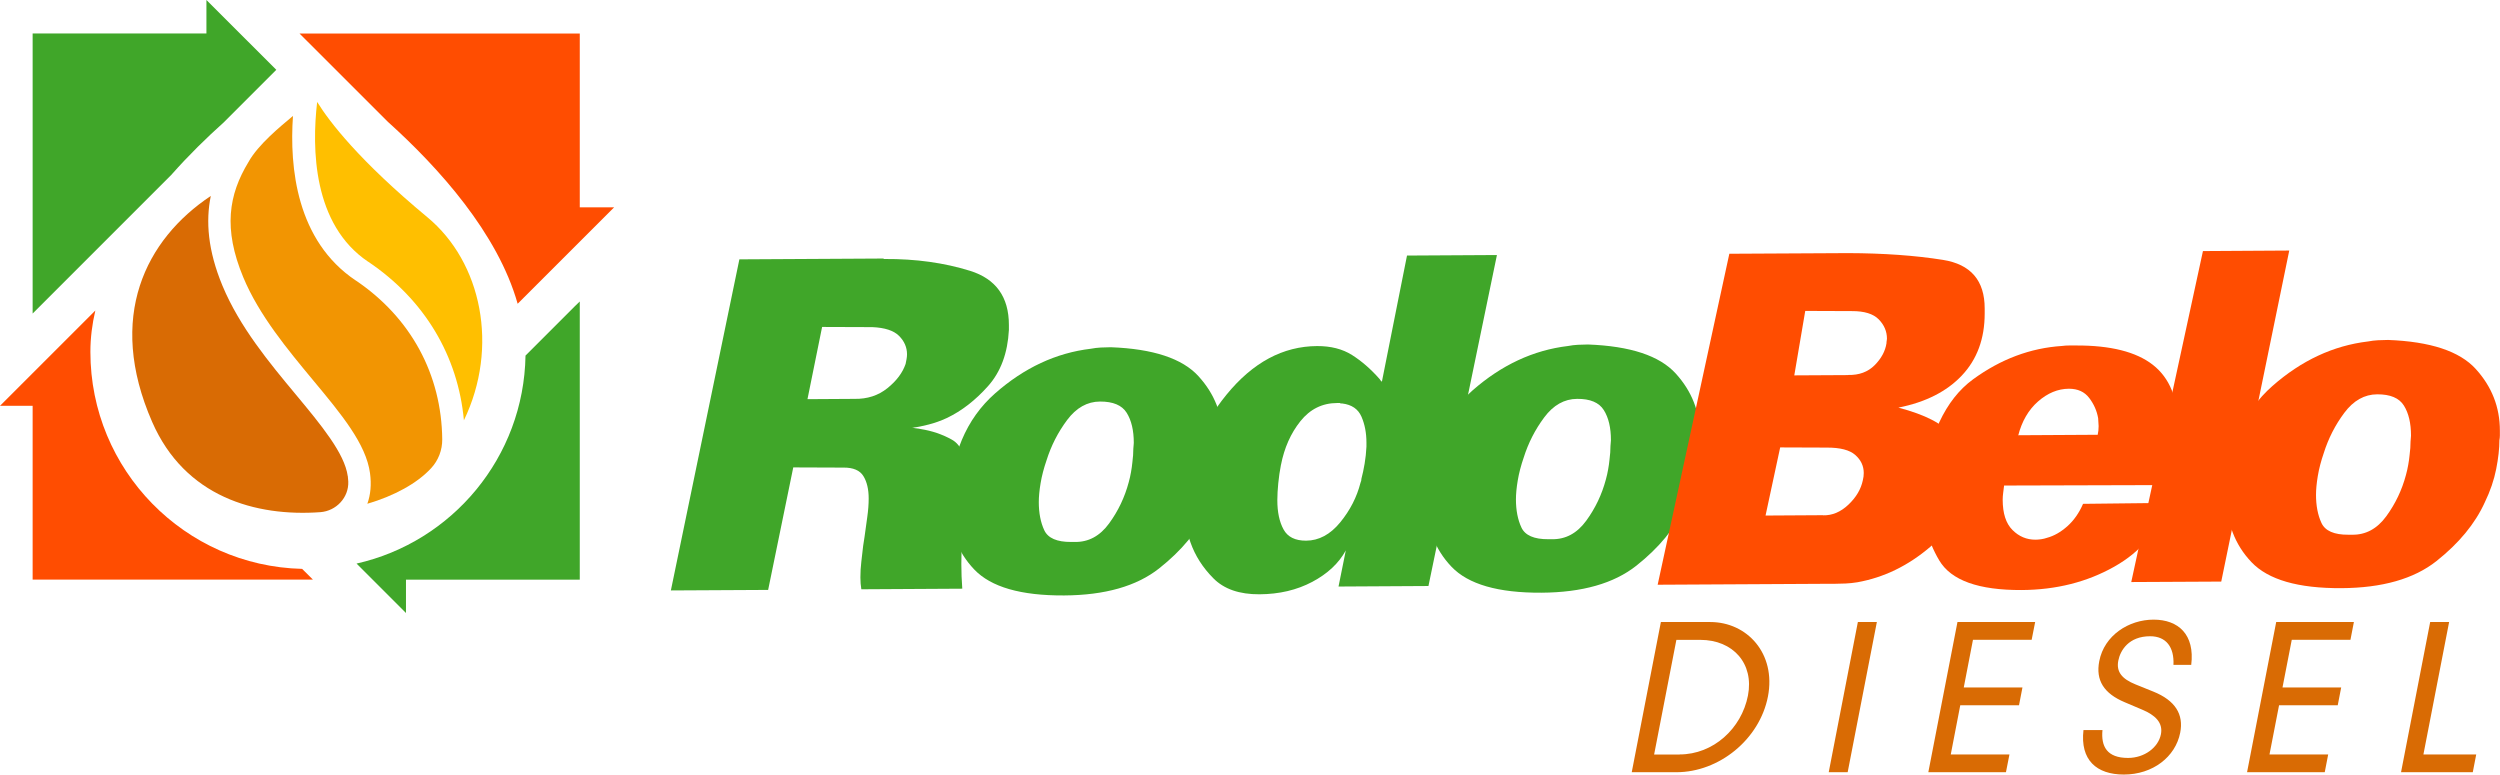 <svg xmlns="http://www.w3.org/2000/svg" id="Camada_2" data-name="Camada 2" viewBox="0 0 428.96 132.91"><defs><style>      .cls-1 {        fill: #f29502;      }      .cls-1, .cls-2, .cls-3, .cls-4, .cls-5, .cls-6, .cls-7 {        stroke-width: 0px;      }      .cls-2 {        fill: #ffbf00;      }      .cls-3, .cls-5 {        fill: #ff4d01;      }      .cls-4 {        fill: #d96b04;      }      .cls-5, .cls-7 {        fill-rule: evenodd;      }      .cls-6, .cls-7 {        fill: #40a629;      }    </style></defs><g id="Camada_1-2" data-name="Camada 1"><g><path class="cls-7" d="M126.88,44.5l24.68-.14c.05.05.09.08.12.08.03,0,.07,0,.12,0,5.33-.03,10.21.65,14.65,2.03,4.44,1.39,6.66,4.48,6.66,9.29v.86c-.21,3.97-1.4,7.18-3.57,9.62-2.17,2.44-4.53,4.27-7.09,5.49-1.04.48-2.08.85-3.1,1.11-1.02.27-1.97.46-2.86.56.05,0,.1,0,.16,0,.21.05.43.09.67.11.23.02.46.06.66.11,1.93.3,3.71.91,5.33,1.81,1.62.9,2.43,2.87,2.43,5.9,0,1.36-.04,2.66-.12,3.92-.08,1.25-.17,2.51-.28,3.76-.1,1.25-.2,2.52-.27,3.8-.08,1.28-.12,2.6-.12,3.96,0,.68.01,1.38.04,2.12.03.73.07,1.44.12,2.12l-17.32.1c-.05-.31-.09-.64-.12-.98-.02-.34-.04-.69-.04-1.06,0-.89.05-1.79.16-2.7.1-.91.21-1.82.31-2.7.05-.26.09-.52.12-.78s.07-.52.12-.78c.16-1.15.31-2.29.47-3.41.16-1.12.24-2.18.24-3.17,0-1.57-.3-2.85-.9-3.83-.6-.99-1.74-1.48-3.41-1.47-.05,0-.1,0-.16,0-.05,0-.1,0-.16,0s-.11,0-.16,0h-.16l-7.99-.03-4.31,21.02-16.69.09,11.75-56.79ZM146.62,68.44c2.19.04,4.07-.57,5.64-1.83,1.57-1.26,2.61-2.65,3.13-4.17.05-.26.1-.54.16-.82.05-.29.08-.56.08-.82,0-1.2-.46-2.26-1.37-3.17-.91-.91-2.44-1.41-4.58-1.5l-8.62-.03-2.51,12.39,8.07-.05Z"></path><path class="cls-7" d="M162.88,86.22c.26-8.1,2.89-14.34,7.87-18.73,4.99-4.39,10.46-6.94,16.41-7.65.57-.11,1.15-.18,1.72-.21.57-.03,1.15-.05,1.72-.05,7.26.27,12.27,1.93,15.04,4.97,2.77,3.04,4.15,6.57,4.15,10.59v.82c0,.29-.03.56-.08.82,0,1.41-.18,3.06-.55,4.94-.37,1.88-1.02,3.79-1.96,5.73-1.67,3.67-4.44,7.02-8.31,10.08-3.86,3.05-9.3,4.6-16.3,4.64-7.42.04-12.56-1.44-15.43-4.46-2.87-3.01-4.31-6.82-4.31-11.41v-.08ZM178.24,86.13c0,1.88.31,3.5.94,4.85.63,1.35,2.17,2.03,4.62,2.01.1,0,.22,0,.35,0,.13,0,.22,0,.27,0,2.35.04,4.31-1.02,5.88-3.17,1.57-2.15,2.69-4.51,3.37-7.07.16-.58.29-1.15.39-1.73.11-.57.18-1.15.24-1.72.05-.42.09-.81.12-1.18.03-.37.04-.73.04-1.1,0-.16.01-.33.04-.51s.04-.35.04-.51c0-2.14-.4-3.86-1.22-5.17-.81-1.3-2.34-1.94-4.58-1.93-2.19.01-4.07,1.07-5.64,3.17-1.57,2.1-2.74,4.4-3.53,6.91-.47,1.36-.81,2.67-1.02,3.92-.21,1.25-.31,2.35-.31,3.29v-.08Z"></path><path class="cls-7" d="M203.19,86.61c.31-7.05,2.73-13.35,7.25-18.88,4.52-5.54,9.7-8.32,15.55-8.35,2.35-.01,4.35.5,5.99,1.53,1.64,1.04,3.23,2.41,4.74,4.13.05.1.12.19.19.27.08.08.14.14.2.19l4.31-21.65,15.43-.09-11.75,56.79-15.43.09,1.25-6.2c-1.2,2.2-3.12,4-5.76,5.4s-5.65,2.11-9.05,2.13c-3.45.02-6.08-.89-7.91-2.74-1.83-1.84-3.13-3.89-3.92-6.13-.42-1.15-.71-2.29-.86-3.44-.16-1.15-.24-2.14-.24-2.98v-.08ZM219.8,79.7c-.21,1.1-.37,2.17-.47,3.22-.1,1.05-.16,2.01-.16,2.9,0,2.04.35,3.71,1.06,5.01.7,1.3,2,1.95,3.88,1.94,2.19-.01,4.14-1.06,5.84-3.13,1.7-2.07,2.86-4.34,3.49-6.8.05-.1.09-.22.12-.35.03-.13.04-.25.04-.35.21-.78.39-1.65.55-2.59.16-.94.26-1.91.31-2.9v-.71c0-1.67-.29-3.16-.86-4.46-.57-1.3-1.67-2.05-3.29-2.25-.05,0-.12,0-.2,0s-.14-.02-.2-.08c-.1,0-.18,0-.24,0s-.13,0-.24,0c-2.56.01-4.66,1.06-6.31,3.13-1.65,2.07-2.76,4.57-3.33,7.5v-.08Z"></path><path class="cls-7" d="M244.76,85.75c.26-8.1,2.89-14.34,7.87-18.73,4.99-4.39,10.46-6.94,16.41-7.65.57-.11,1.15-.18,1.72-.21.57-.03,1.15-.05,1.72-.05,7.26.27,12.27,1.93,15.04,4.97,2.77,3.04,4.15,6.57,4.15,10.59v.82c0,.29-.03.56-.08.82,0,1.41-.18,3.06-.55,4.94-.37,1.88-1.02,3.79-1.96,5.73-1.67,3.67-4.44,7.02-8.3,10.08-3.86,3.05-9.3,4.6-16.3,4.64-7.42.04-12.56-1.44-15.43-4.46-2.87-3.01-4.31-6.82-4.31-11.42v-.08ZM260.11,85.66c0,1.88.31,3.5.94,4.85.63,1.35,2.17,2.03,4.62,2.01.1,0,.22,0,.35,0,.13,0,.22,0,.27,0,2.35.04,4.31-1.02,5.88-3.17,1.57-2.15,2.69-4.51,3.37-7.07.16-.58.29-1.15.39-1.73.11-.58.18-1.15.24-1.72.05-.42.09-.81.12-1.18s.04-.73.04-1.1c0-.16.01-.33.04-.51.03-.18.04-.35.04-.51,0-2.14-.4-3.86-1.22-5.16-.81-1.3-2.34-1.95-4.58-1.93-2.19.01-4.08,1.07-5.64,3.17-1.57,2.1-2.74,4.4-3.53,6.91-.47,1.36-.81,2.67-1.02,3.92-.21,1.25-.31,2.35-.31,3.29v-.08Z"></path><path class="cls-5" d="M296.74,43.54l20.37-.11c6.06.02,11.48.4,16.26,1.16,4.78.76,7.17,3.54,7.17,8.34v.86c0,4.33-1.31,7.88-3.92,10.64-2.61,2.76-6.24,4.59-10.89,5.51,4.65,1.23,7.67,2.79,9.05,4.69,1.38,1.9,2.08,4.23,2.08,7,0,4.91-1.89,8.98-5.68,12.22-3.79,3.23-7.95,5.25-12.5,6.06-.68.11-1.35.18-2,.21-.65.03-1.29.05-1.92.05-.21,0-.43,0-.67,0-.23,0-.46,0-.67,0l-28.99.16,12.3-56.8ZM312.81,88.42c1.57.04,3.02-.57,4.35-1.83,1.33-1.26,2.15-2.65,2.47-4.17.05-.21.09-.42.12-.63.03-.21.04-.42.04-.63,0-1.2-.48-2.23-1.45-3.09-.97-.86-2.6-1.28-4.9-1.27l-7.99-.03-2.51,11.69,9.87-.06ZM317.11,64.34c1.88.04,3.39-.52,4.54-1.67,1.15-1.15,1.83-2.41,2.04-3.77,0-.16.01-.3.04-.43.03-.13.04-.25.04-.35,0-1.25-.47-2.36-1.41-3.32s-2.48-1.43-4.62-1.42l-7.99-.03-1.88,11.06,9.25-.05Z"></path><path class="cls-5" d="M329.69,84.02c1.15-9.15,4.1-15.46,8.85-18.93s9.85-5.38,15.28-5.73c.42-.06.82-.08,1.21-.08.39,0,.77,0,1.14,0,5.95-.03,10.37,1.08,13.24,3.33,2.87,2.25,4.31,5.79,4.31,10.59,0,1.41-.12,2.95-.35,4.62-.23,1.67-.61,3.48-1.14,5.41l-28.36.08c-.05.47-.11.9-.16,1.29-.05.39-.08.77-.08,1.14,0,2.35.56,4.08,1.68,5.2,1.12,1.12,2.44,1.67,3.96,1.66.31,0,.64-.03.98-.08.34-.05.67-.13.98-.24,1.2-.32,2.36-.98,3.49-1.98,1.12-1,2.02-2.28,2.7-3.85l14.18-.16c-1.2,4.66-4.14,8.3-8.82,10.94-4.67,2.64-9.96,3.97-15.86,4.01-7.42.04-12.14-1.65-14.18-5.09-2.04-3.43-3.06-7.45-3.06-12.05v-.08ZM346.3,74.68l13.63-.08c.05-.21.09-.44.12-.71.03-.26.04-.52.04-.78,0-.21-.01-.43-.04-.67-.03-.23-.04-.46-.04-.67-.21-1.25-.72-2.41-1.53-3.48-.81-1.07-1.97-1.59-3.49-1.59-1.88.01-3.64.74-5.29,2.18-1.65,1.45-2.78,3.4-3.41,5.86v-.08Z"></path><polygon class="cls-5" points="377.99 43.08 392.8 42.99 381.13 99.79 365.69 99.87 377.99 43.08"></polygon><path class="cls-5" d="M382.03,84.97c.26-8.1,2.89-14.34,7.87-18.73,4.99-4.39,10.46-6.94,16.41-7.65.57-.11,1.15-.18,1.72-.21.57-.03,1.15-.05,1.72-.05,7.26.27,12.27,1.93,15.04,4.97,2.77,3.04,4.15,6.57,4.15,10.59v.82c0,.29-.03.56-.08.82,0,1.41-.18,3.06-.55,4.94-.37,1.88-1.02,3.79-1.96,5.73-1.67,3.67-4.44,7.02-8.3,10.08-3.86,3.05-9.3,4.6-16.3,4.64-7.42.04-12.56-1.44-15.43-4.46-2.87-3.01-4.31-6.82-4.31-11.42v-.08ZM397.39,84.89c0,1.88.31,3.5.94,4.85.63,1.35,2.17,2.03,4.62,2.01.1,0,.22,0,.35,0,.13,0,.22,0,.27,0,2.35.04,4.31-1.02,5.88-3.17,1.57-2.15,2.69-4.51,3.37-7.07.16-.58.29-1.15.39-1.73.11-.57.18-1.15.24-1.72.05-.42.09-.81.12-1.18.03-.37.04-.73.04-1.1,0-.16.01-.33.04-.51.02-.18.04-.35.04-.51,0-2.14-.4-3.86-1.22-5.17-.81-1.3-2.34-1.94-4.58-1.93-2.19.01-4.07,1.07-5.64,3.17-1.57,2.1-2.74,4.4-3.53,6.91-.47,1.36-.81,2.67-1.02,3.92-.21,1.26-.31,2.35-.31,3.29v-.08Z"></path><path class="cls-4" d="M284.97,106.73h8.48c6.31,0,11.33,5.39,9.9,12.78-1.43,7.36-8.39,12.99-15.71,12.99h-7.66l5-25.77ZM288.19,129.45c5.76,0,10.62-4.41,11.73-10.1,1.07-5.49-2.55-9.56-8.18-9.56h-4.1l-3.82,19.67h4.37Z"></path><polygon class="cls-4" points="318.78 106.73 322.04 106.73 317.03 132.5 313.78 132.5 318.78 106.73"></polygon><polygon class="cls-4" points="335.87 106.73 349.2 106.73 348.6 109.78 338.53 109.78 336.95 117.96 347.02 117.96 346.43 121.01 336.35 121.01 334.72 129.45 344.79 129.45 344.19 132.5 330.87 132.5 335.87 106.73"></polygon><path class="cls-4" d="M372.93,114.09c.15-3.05-1.25-4.92-4-4.92-3.66,0-5.11,2.41-5.46,4.17-.38,1.93.61,3.15,2.97,4.1l3.02,1.22c3.81,1.53,5.24,3.93,4.63,7.05-.81,4.17-4.72,7.19-9.67,7.19-4.68,0-7.52-2.48-6.93-7.63h3.26c-.27,2.81.77,4.78,4.39,4.78,2.82,0,5.2-1.8,5.64-4.07.39-2-1.02-3.29-3.18-4.2l-3.04-1.29c-3.54-1.49-5.01-3.73-4.36-7.05.86-4.44,5.08-7.12,9.32-7.12s7.1,2.54,6.46,7.76h-3.05Z"></path><polygon class="cls-4" points="390.56 106.73 403.89 106.73 403.3 109.78 393.23 109.78 391.64 117.96 401.71 117.96 401.12 121.01 391.05 121.01 389.41 129.45 399.48 129.45 398.89 132.5 385.56 132.5 390.56 106.73"></polygon><polygon class="cls-4" points="416.98 106.73 420.23 106.73 415.82 129.45 424.88 129.45 424.29 132.5 411.98 132.5 416.98 106.73"></polygon><path class="cls-6" d="M90.17,61.01c-.29,17.46-12.59,31.99-28.99,35.69l8.48,8.48v-5.72h29.82v-47.73l-.89.86-8.42,8.42Z"></path><path class="cls-2" d="M63.17,44.9c9.71,6.53,15.42,16.21,16.43,27.22,6.05-12.56,3.06-27.11-6.25-34.83-11.71-9.72-16.81-16.37-18.93-19.8-.93,8.01-.74,21.05,8.75,27.42"></path><path class="cls-1" d="M61.01,48.11c-10.12-6.8-11.36-19.32-10.74-28.22-2.13,1.79-5.97,4.9-7.64,7.92-3.4,5.6-4.35,11.44-.9,19.74,2.71,6.53,7.65,12.46,12,17.7,4.87,5.86,9.08,10.92,9.76,15.95.26,1.92.1,3.68-.46,5.24,4.63-1.36,8.56-3.52,10.93-6.09,0,0,.01-.01.02-.02,1.24-1.34,1.92-3.12,1.9-4.95-.11-11.06-5.34-20.87-14.87-27.28"></path><path class="cls-4" d="M59.67,81.71c-.53-3.93-4.6-8.82-8.9-14-4.53-5.44-9.66-11.62-12.6-18.69-2.51-6.05-2.89-11.06-2-15.4-11.18,7.44-17.94,20.76-10.06,38.78,5.62,12.87,17.76,16.28,28.85,15.48,2.73-.2,4.9-2.51,4.8-5.24-.01-.3-.04-.61-.08-.94"></path><path class="cls-6" d="M29.46,29.93c2.93-3.31,6.01-6.32,8.94-8.94l9.01-9.01L35.42,0v5.74H5.6v48.06s23.86-23.86,23.86-23.86Z"></path><path class="cls-3" d="M66.64,20.98c8.65,7.81,18.77,19.04,22.18,31.14l16.56-16.55h-5.9V5.75h-48.09l15.24,15.23Z"></path><path class="cls-3" d="M51.84,97.61c-20.15-.49-36.33-16.97-36.33-37.23,0-2.4.3-4.77.85-7.1L0,69.63h5.6v29.82h48.09s-1.85-1.84-1.85-1.84Z"></path></g></g></svg>